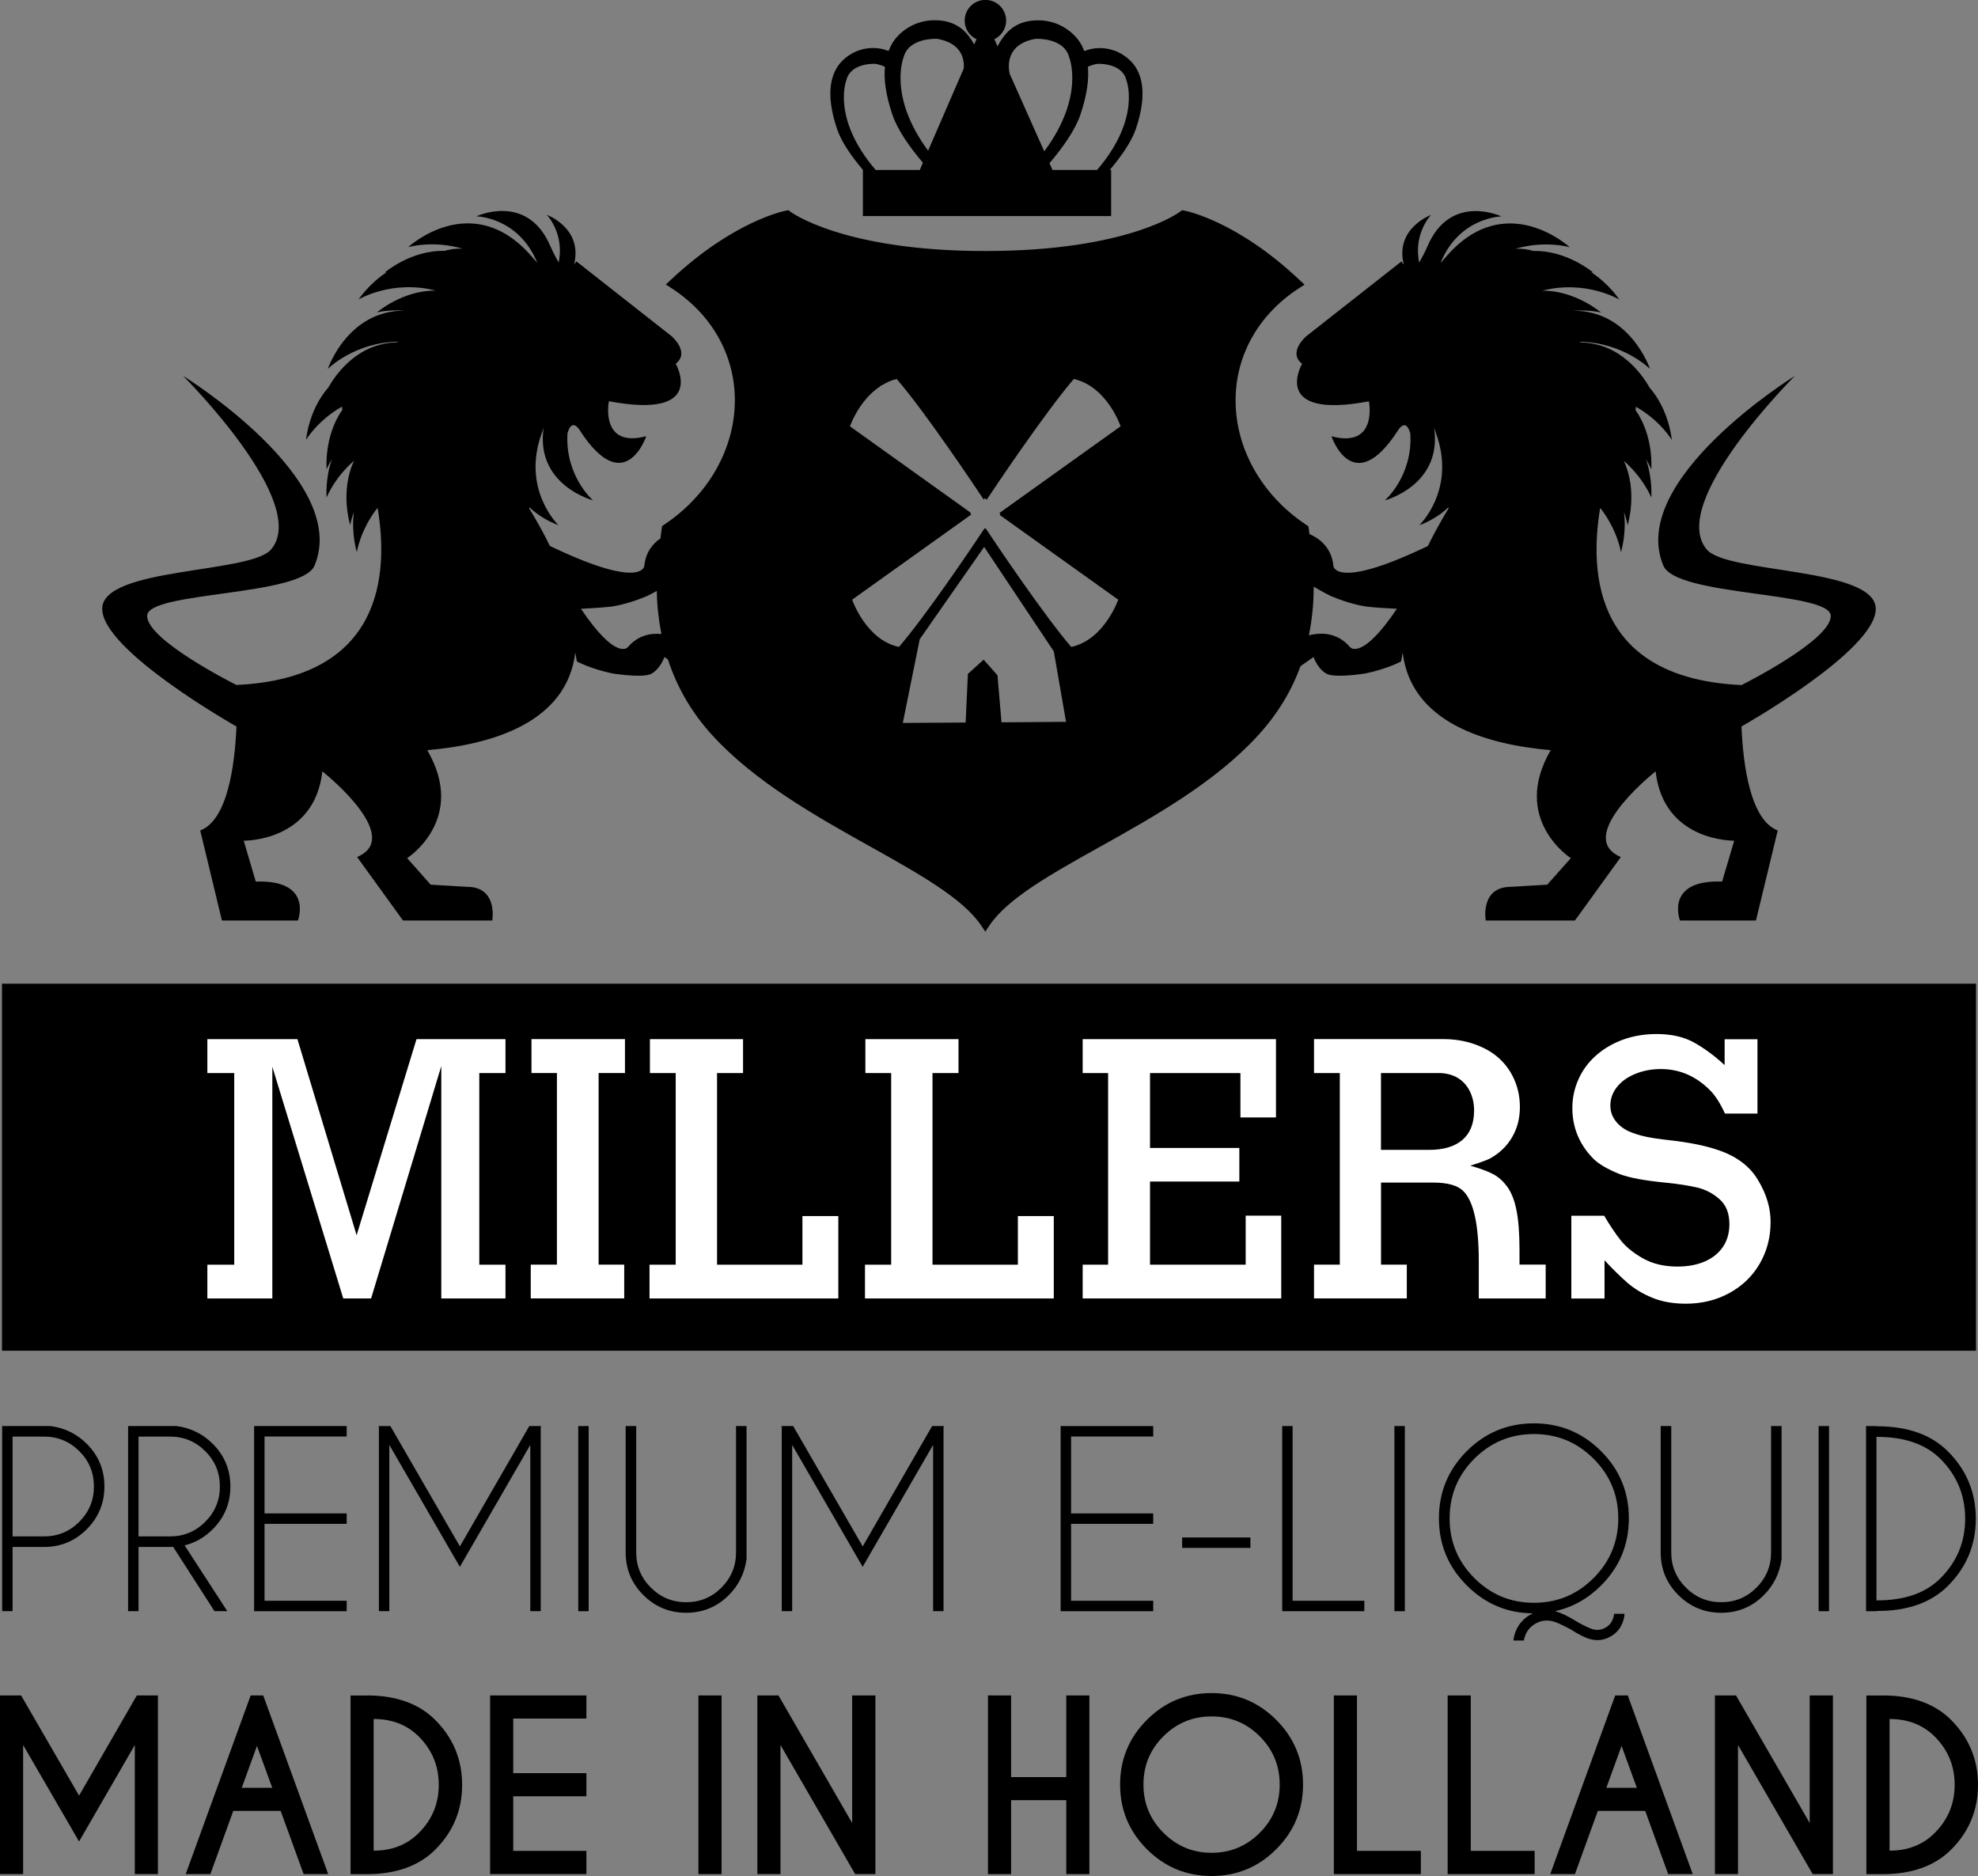 <?xml version="1.0" encoding="utf-8"?>
<!-- Generator: Adobe Illustrator 23.0.4, SVG Export Plug-In . SVG Version: 6.00 Build 0)  -->
<svg version="1.1" id="Laag_1" xmlns="http://www.w3.org/2000/svg" xmlns:xlink="http://www.w3.org/1999/xlink" x="0px" y="0px"
	 viewBox="0 0 451.77 428.46" style="enable-background:new 0 0 451.77 428.46;" xml:space="preserve">
<rect x="0" y="0" width="451.77" height="428.46" fill="#808080" stroke="none"/>
<style type="text/css">
	.st0{fill:#FFFFFF;}
</style>
<g>
	<polygon class="st0" points="197.28,143.31 197.32,143.36 197.29,143.32 	"/>
	<g>
		<path d="M197.1,38.81h-0.02v10.53h8.42h39.57h8.71V38.81h-0.31c2.61-3.09,4.96-6.42,5.96-9.37c2.79-8.26,1.1-12.19,0-14.01
			c-1.11-1.84-4.03-4.45-8.25-4.45c-1.43,0-2.54,0.29-3.53,0.69c-0.29-0.74-0.6-1.36-0.89-1.84c-1.29-2.15-4.67-5.19-9.61-5.19
			c-4.94,0-7.45,2.43-9.28,5.88c-0.01,0.03-0.02,0.06-0.03,0.08l-0.73-1.65c1.58-0.77,2.69-2.35,2.69-4.23
			c0-2.63-2.11-4.74-4.73-4.74c-2.63,0-4.74,2.11-4.74,4.74c0,1.89,1.11,3.48,2.7,4.24l-0.52,1.2c-1.82-3.26-4.3-5.54-9.06-5.54
			c-4.95,0-8.33,3.03-9.61,5.19c-0.29,0.48-0.6,1.1-0.89,1.84c-1-0.41-2.12-0.69-3.53-0.69c-4.23,0-7.15,2.61-8.25,4.45
			c-1.1,1.82-2.78,5.75,0,14.01C192.14,32.38,194.49,35.72,197.1,38.81z M250.64,14.58c0,0,5.52-0.32,6.58,3.59
			c0,0,3.6,8.7-6.64,20.64h-10.19l-0.69-1.54c3.09-3.64,5.89-7.6,7.06-11.08c1.63-4.8,1.95-8.33,1.71-10.94
			C249.08,14.96,249.78,14.72,250.64,14.58z M236.53,8.87c0,0,6.43-0.38,7.66,4.18c0,0,3.7,8.92-5.69,21.51l-7.91-17.75
			C230.24,15.16,229.73,10.05,236.53,8.87z M206.39,13.05c1.22-4.56,7.66-4.18,7.66-4.18c5.57,0.97,6.21,4.56,6.08,6.75l-8.15,18.79
			C202.72,21.9,206.39,13.05,206.39,13.05z M193.35,18.17c1.06-3.91,6.57-3.59,6.57-3.59c0.87,0.15,1.57,0.39,2.19,0.67
			c-0.24,2.61,0.08,6.14,1.71,10.94c1.16,3.45,3.91,7.36,6.97,10.98l-0.71,1.65h-10.08C189.75,26.86,193.35,18.17,193.35,18.17z"/>
		<path d="M54.01,165.93c-0.39,8.97-2.06,21.39-8.28,23.74l4.96,20.57h17.36c0,0,3.59-9.36-9.63-8.89L55.66,192
			c0,0,16.15,0.31,17.97-15.83c1.98,1.59,18.3,15.18,7.93,19.56l10.49,14.51h20.38c0,0,1.38-7.7-5.77-7.7l-8.29-0.49l-5.38-6.06
			c0,0,13.8-8.83,4.6-24.66c14.99-1.3,31.87-6.38,33.8-22.28l0.37,2.02c0,0,3.09,1.68,8.14,2.74c0,0,5.94,0.97,8.44,0.25
			c0,0,2.02-0.52,3.42-4l0.8,0.56c2.07,6.36,5.38,12.1,10.11,17.29c9.78,10.71,23.81,18.57,36.16,25.47
			c11.28,6.31,21.03,11.79,25.22,17.92l0.99,1.48l0.99-1.48c4.17-6.13,13.91-11.61,25.23-17.92c12.35-6.89,26.35-14.75,36.12-25.47
			c4.36-4.78,7.55-10,9.65-15.76l2.97-2.09c1.39,3.48,3.43,4,3.43,4c2.5,0.72,8.43-0.25,8.43-0.25c5.06-1.06,8.14-2.74,8.14-2.74
			l0.37-2.02c1.93,15.9,18.81,20.97,33.81,22.28c-9.21,15.83,4.59,24.66,4.59,24.66l-5.38,6.06l-8.28,0.49
			c-7.15,0-5.77,7.7-5.77,7.7h20.37l10.49-14.51c-10.38-4.38,5.96-17.97,7.94-19.56c1.81,16.15,17.95,15.83,17.95,15.83l-2.76,9.34
			c-13.22-0.47-9.63,8.89-9.63,8.89h17.36l4.97-20.57c-6.22-2.35-7.9-14.78-8.28-23.74c0.09-0.05,30.67-17.3,30.67-26.85
			c0-9.57-33.86-7.99-38.59-13.56c-9.04-10.67,20.12-39.66,20.12-39.66s-38.31,23.67-30.04,43.34c2.98,7.05,37.85,5.86,38.22,11.39
			c0.37,5.53-20.37,15.88-20.37,15.88h-0.01c-33.28-1.53-34.86-25.06-32.27-40.47c3.99,5.08,4.74,10.13,4.74,10.13
			s1.32-4.18,0.7-9.18c0.64,1.82,0.82,3.01,0.82,3.01s2.43-7.66-0.88-14.71c4.58,4,6.29,8.4,6.29,8.4s0.36-4.13-1.2-8.74
			c0.83,1.39,1.2,2.31,1.2,2.31s0.66-7.5-3.61-13.57c0.04-0.25,0.09-0.49,0.11-0.74c5.61,3.19,8.18,7.57,8.18,7.57
			s-0.55-6.78-5.07-11.95c-1.93-3.39-6.91-10.15-15.73-10.31l-0.16-0.16c9.97,0.18,16,6.22,16,6.22s-4.56-13.5-17.68-13.29
			c3.84-0.29,6.49,0.4,6.49,0.4s-5.9-5.08-13.45-4.99c9.99-2.56,17.61,2.02,17.61,2.02s-2.29-3.55-6.43-6.24
			c0.29,0.04,0.48,0.09,0.48,0.09s-5.99-5.12-13.64-4.94c-1.26-0.36-2.68-0.6-4.2-0.49c6.92-2.02,12.48-0.36,12.48-0.36
			s-14.7-13.59-28.26,2.18c-0.44,0.49-0.85,0.95-1.27,1.42c0.04-0.07,0.07-0.14,0.09-0.2c4.3-10.31,13.84-10.44,13.84-10.44
			s-11.61-5.5-16.88,6.78c-0.59,1.35-1.25,2.61-1.91,3.75c-1.38-6.63,2.7-10.87,2.7-10.87s-8.31,3.03-6.21,11.36
			c-0.19-0.25-0.35-0.47-0.54-0.74L298.34,76.8c0,0-4.3,3.68-0.95,6.29c0,0-7.4,12.8,15.2,8.58c0.02,0.02,0.04,0.02,0.07,0.02
			c0.09,0.4,1.89,10.73-8.56,7.95c0,0,4.9,14.53,15.16-1.28c0,0,1.82-3.19,2.85,0.65c0.6,9.75-5.82,15.27-5.82,15.27
			s13.28-3.46,11.24-16.71c0.11,0.47,0.28,0.94,0.46,1.42c4.67,12.89-3.82,20.95-3.82,20.95s3.56-1.12,6.6-4.04l0.11,0.16
			c-1.84,3.03-3.42,5.91-4.76,8.65h-0.02c-0.33,0.16-0.66,0.34-0.99,0.47c-20.19,9.52-20.56,4.09-20.56,4.09
			c-0.41-4.37-3.4-6.4-5.48-7.3c-0.07-0.43-0.09-0.84-0.16-1.27l-0.1-0.52l-0.44-0.29c-10.21-6.78-16.26-17.52-16.16-28.7
			c0.07-10.22,5.36-19.45,14.46-25.35l1.29-0.83l-1.11-1.03C282.6,50.51,270.99,48.19,270.5,48.1l-0.53-0.09l-0.44,0.34
			c-0.11,0.07-11.82,8.98-44.5,8.98c-32.54,0-44.4-8.92-44.52-8.98l-0.41-0.34l-0.53,0.09c-0.51,0.09-12.09,2.4-26.4,15.85
			l-1.1,1.03l1.29,0.83c9.13,5.91,14.39,15.14,14.48,25.35c0.07,11.18-5.98,21.92-16.19,28.7l-0.44,0.29l-0.07,0.52
			c-0.13,0.79-0.18,1.52-0.29,2.29c-1.7,1.17-3.38,3.1-3.69,6.29c0,0-0.36,5.43-20.56-4.09c-0.31-0.13-0.66-0.31-0.99-0.47h-0.02
			c-1.32-2.74-2.92-5.61-4.76-8.65l0.12-0.16c3.03,2.92,6.59,4.04,6.59,4.04s-8.48-8.06-3.82-20.95c0.19-0.47,0.35-0.95,0.46-1.42
			c-2.04,13.25,11.25,16.71,11.25,16.71s-6.41-5.52-5.82-15.27c1.03-3.84,2.85-0.65,2.85-0.65c10.25,15.81,15.15,1.28,15.15,1.28
			c-10.43,2.79-8.64-7.55-8.55-7.95c0.03,0,0.06,0,0.08-0.02c22.6,4.22,15.19-8.58,15.19-8.58c3.36-2.6-0.94-6.29-0.94-6.29
			l-21.75-17.09c-0.18,0.27-0.35,0.49-0.53,0.74c2.09-8.33-6.21-11.36-6.21-11.36s4.07,4.24,2.7,10.87
			c-0.67-1.15-1.31-2.4-1.91-3.75c-5.27-12.28-16.89-6.78-16.89-6.78s9.52,0.13,13.85,10.44c0.02,0.07,0.05,0.13,0.09,0.2
			c-0.4-0.47-0.82-0.92-1.26-1.42c-13.57-15.76-28.26-2.18-28.26-2.18s5.56-1.66,12.49,0.36c-1.52-0.11-2.94,0.14-4.21,0.49
			c-7.66-0.18-13.63,4.94-13.63,4.94s0.18-0.05,0.48-0.09c-4.14,2.7-6.45,6.24-6.45,6.24s7.61-4.58,17.62-2.02
			c-7.57-0.09-13.45,4.99-13.45,4.99s2.64-0.7,6.48-0.4c-13.13-0.2-17.68,13.29-17.68,13.29s6.03-6.04,16.01-6.22l-0.16,0.16
			c-8.83,0.16-13.8,6.92-15.73,10.31c-4.54,5.17-5.08,11.95-5.08,11.95s2.57-4.38,8.18-7.57c0.02,0.25,0.07,0.49,0.09,0.74
			c-4.25,6.06-3.58,13.57-3.58,13.57s0.37-0.92,1.19-2.31c-1.56,4.6-1.19,8.74-1.19,8.74s1.69-4.4,6.27-8.4
			c-3.31,7.05-0.88,14.71-0.88,14.71s0.19-1.19,0.83-3.01c-0.62,5.01,0.68,9.18,0.68,9.18s0.76-5.05,4.74-10.13
			c2.61,15.4,1.01,38.94-32.26,40.47H54c0,0-20.74-10.35-20.38-15.88c0.37-5.52,35.26-4.33,38.22-11.39
			c8.27-19.67-30.04-43.34-30.04-43.34s29.16,28.99,20.12,39.66c-4.73,5.57-38.58,4-38.58,13.56
			C23.35,148.62,53.9,165.86,54.01,165.93z M300.05,133.98c1.96,1.21,3.99,2.18,3.99,2.18c4.78,2.02,8.25,2.4,8.25,2.4
			c2.35,0.25,4.6,0.38,6.76,0.47c-8.09,12.04-10.69,8.78-10.69,8.78c-3.19-3.75-7.35-3.26-9.41-2.7
			C299.65,141.59,300.05,137.91,300.05,133.98z M228.74,164.97l-0.92-10.76l-3.17-3.55l-3.59,3.26l-0.51,11.1l-14.35,0.09
			l3.86-19.11l14.72-21.09l15.91,23.87l2.79,16.08L228.74,164.97z M200.99,88.27l0.16-0.19l0.28-0.09c1.02-0.62,2.12-1.15,3.38-1.43
			c0.06,0.07,0.13,0.16,0.19,0.23l0.01,0l0.06,0.09c6.37,7.41,17.47,24.01,19.61,27.22l0.29-0.34l0.37,0.4
			c2.02-3.05,13.57-20.25,19.92-27.6c7.61,1.71,10.69,10.8,10.69,10.8l-27.69,19.81l0.24,0.27l-0.19,0.16l27.09,19.36
			c0,0-0.75,2.17-2.39,4.59l-0.01,0.01l-0.01,0.01c-1.72,2.53-4.42,5.33-8.32,6.19c-6.04-7.01-16.85-23.02-19.56-27.11l-0.12,0.11
			l-0.11-0.11c-2.68,4.06-13.5,20.1-19.57,27.11c-3.69-0.81-6.29-3.36-8.01-5.78l-0.03-0.01l-0.01-0.04
			c-1.81-2.56-2.63-4.97-2.63-4.97l27.21-19.45l-0.28-0.29l0.14-0.13l-27.57-19.72C194.12,97.35,196.18,91.44,200.99,88.27z
			 M139.46,138.56c0,0,3.47-0.38,8.25-2.4c0,0,1.02-0.49,2.3-1.19c0.05,3.46,0.45,6.71,1.05,9.84c-2.21-0.23-5.22,0.12-7.68,3.01
			c0,0-2.59,3.26-10.69-8.78C134.87,138.94,137.11,138.8,139.46,138.56z"/>
	</g>
	<rect x="0.45" y="224.67" width="450.87" height="83.82"/>
	<g>
		<path class="st0" d="M115.46,296.55h-14.67v-53.07l-16.03,53.07H78.4l-16.2-52.91v52.91H47.36v-7.71h6.14v-43.76h-6.14v-7.75
			h20.57l13.52,44.79l13.68-44.79h20.32v7.75h-5.98v43.76h5.98V296.55z"/>
		<path class="st0" d="M142.74,245.07h-6.02v43.76h5.85v7.71h-21.35v-7.71h5.98v-43.76h-5.81v-7.75h21.35V245.07z"/>
		<path class="st0" d="M191.47,296.55h-43.12v-7.71h5.98v-43.76h-5.89v-7.75h21.27v7.75h-5.94v43.76h19.5v-11.11h8.2V296.55z"/>
		<path class="st0" d="M240.68,296.55h-43.12v-7.71h5.98v-43.76h-5.89v-7.75h21.27v7.75h-5.94v43.76h19.5v-11.11h8.2V296.55z"/>
		<path class="st0" d="M292.62,296.55h-45.34v-7.71h5.81v-43.76h-5.81v-7.75h44.15v17.88h-8.12v-10.13h-20.65v17.1h20.4v7.67h-20.4
			v18.99h21.85v-11.2h8.12V296.55z"/>
		<path class="st0" d="M353.04,296.55h-15.29v-8.49c0-8.37-1.18-13.71-3.54-16.04c-1.29-1.29-3.57-1.93-6.84-1.93h-11.95v18.74h5.89
			v7.71h-21.19v-7.71h5.89v-43.76h-5.89v-7.75h29.55c2.5,0,4.86,0.38,7.07,1.15c2.21,0.77,4.07,1.83,5.58,3.18
			c1.51,1.35,2.69,2.99,3.54,4.92c0.85,1.93,1.28,4.03,1.28,6.29c0,2.54-0.59,4.83-1.77,6.85s-2.84,3.64-4.99,4.84
			c-0.66,0.36-2.18,0.92-4.58,1.68c2.23,0.63,3.96,1.26,5.19,1.91c1.24,0.64,2.33,1.62,3.28,2.93s1.65,3.11,2.1,5.39
			c0.45,2.28,0.68,5.31,0.68,9.08v3.28h5.98V296.55z M336.68,253.61c0-1.61-0.33-3.08-0.99-4.41c-0.66-1.33-1.6-2.34-2.82-3.06
			c-1.22-0.71-2.66-1.07-4.31-1.07h-13.15v17.55h10.96c3.35,0,5.91-0.77,7.67-2.3C335.8,258.8,336.68,256.56,336.68,253.61z"/>
		<path class="st0" d="M404.4,279.08c0,3.5-0.83,6.68-2.49,9.54c-1.66,2.86-3.98,5.09-6.95,6.71c-2.97,1.61-6.27,2.42-9.89,2.42
			c-2.91,0-5.47-0.45-7.67-1.35s-4.09-2.04-5.69-3.42c-1.59-1.38-3.34-3.1-5.24-5.15v8.74h-7.58v-18.91h7.5
			c1.29,2.19,2.54,4.05,3.75,5.58c1.21,1.53,2.91,2.92,5.11,4.16s4.82,1.87,7.87,1.87c2.42,0,4.52-0.4,6.31-1.19
			c1.79-0.79,3.16-1.91,4.12-3.36c0.96-1.45,1.44-3.16,1.44-5.13c0-2.46-0.74-4.35-2.23-5.68c-1.48-1.33-3.17-2.21-5.05-2.67
			c-1.88-0.45-4.29-0.83-7.23-1.13c-4.78-0.46-8.27-1.11-10.47-1.93c-2.97-1.18-5.07-2.43-6.31-3.77c-3.05-3.2-4.58-6.99-4.58-11.36
			c0-2.3,0.47-4.5,1.42-6.6c0.95-2.1,2.31-3.93,4.08-5.47s3.83-2.73,6.16-3.57c2.33-0.83,4.86-1.25,7.58-1.25
			c3.38,0,6.24,0.65,8.57,1.95c2.33,1.3,4.66,3.01,6.97,5.15v-5.91h7.5v16.98h-7.42c-1.02-2.24-2.12-3.98-3.3-5.21
			c-3.24-3.31-7.02-4.96-11.34-4.96c-2.09,0-4.03,0.36-5.81,1.09c-1.79,0.72-3.19,1.72-4.2,2.99c-1.02,1.27-1.53,2.69-1.53,4.24
			c0,1.26,0.36,2.39,1.09,3.4c0.73,1.01,1.74,1.83,3.03,2.46c1.26,0.55,2.6,0.97,4,1.27s3.26,0.57,5.56,0.82
			c4.37,0.49,8,1.23,10.88,2.21c4.26,1.42,7.32,3.73,9.19,6.91C403.47,272.73,404.4,275.9,404.4,279.08z"/>
	</g>
	<g>
		<path d="M2.87,353.31v14.66H0.49V325.7h11.1c3.22,0.44,5.96,1.79,8.22,4.04c2.69,2.69,4.04,5.94,4.04,9.75
			c0,3.82-1.35,7.08-4.04,9.78c-2.7,2.7-5.95,4.04-9.75,4.04H2.87z M2.87,328.1v22.8h7.19c3.13,0,5.82-1.11,8.05-3.34
			c2.23-2.23,3.34-4.92,3.34-8.07c0-3.15-1.11-5.84-3.34-8.06c-2.23-2.22-4.91-3.33-8.05-3.33H2.87z"/>
		<path d="M39.54,353.28c-0.23,0.02-0.47,0.03-0.71,0.03h-7.19v14.66h-2.38V325.7h11.1c3.22,0.44,5.96,1.79,8.22,4.04
			c2.69,2.69,4.04,5.94,4.04,9.75c0,3.82-1.35,7.08-4.04,9.78c-1.87,1.87-4.01,3.09-6.42,3.67l9.75,15.03h-2.93L39.54,353.28z
			 M31.64,328.1v22.8h7.19c3.13,0,5.82-1.11,8.05-3.34c2.23-2.23,3.34-4.92,3.34-8.07c0-3.15-1.11-5.84-3.34-8.06
			c-2.23-2.22-4.91-3.33-8.05-3.33H31.64z"/>
		<path d="M79.18,325.7v2.38H60.42v17.57h18.76v2.38H60.42v17.57h18.76v2.38H58.04V325.7H79.18z"/>
		<path d="M89.16,325.7l15.88,27.48l15.85-27.48h2.72l-0.11,0.18v42.09h-2.38V330l-16.09,27.85L88.92,330v37.97h-2.38v-42.09
			l-0.11-0.18H89.16z"/>
		<path d="M134.45,325.7v42.28h-2.38V325.7H134.45z"/>
		<path d="M168.11,325.7h2.4v30.38c-0.44,3.22-1.79,5.96-4.04,8.22c-2.7,2.7-5.95,4.04-9.75,4.04c-3.82,0-7.08-1.35-9.78-4.04
			c-2.7-2.69-4.04-5.94-4.04-9.75V325.7h2.41v28.85c0,3.13,1.11,5.82,3.34,8.04s4.92,3.34,8.07,3.34s5.84-1.11,8.06-3.34
			s3.33-4.91,3.33-8.04V325.7z"/>
		<path d="M181.16,325.7l15.88,27.48l15.85-27.48h2.72l-0.11,0.18v42.09h-2.38V330l-16.09,27.85L180.93,330v37.97h-2.38v-42.09
			l-0.11-0.18H181.16z"/>
		<path d="M263.39,325.7v2.38h-18.76v17.57h18.76v2.38h-18.76v17.57h18.76v2.38h-21.14V325.7H263.39z"/>
		<path d="M270,351.14h15.59v2.38H270V351.14z"/>
		<path d="M292.85,367.97V325.7h2.38v39.9h16.38v2.38H292.85z"/>
		<path d="M320.86,325.7v42.28h-2.38V325.7H320.86z"/>
		<path d="M350.11,368.47c-5.88-0.05-10.91-2.18-15.09-6.37c-4.25-4.23-6.37-9.34-6.37-15.33s2.12-11.1,6.35-15.34
			c4.24-4.24,9.35-6.35,15.34-6.35s11.1,2.12,15.34,6.35c4.24,4.24,6.35,9.35,6.35,15.34s-2.11,11.1-6.34,15.33
			c-3.06,3.06-6.58,5.02-10.54,5.87c0.09,0.04,0.18,0.06,0.26,0.08c1.29,0.35,3.02,1.22,5.21,2.59c1.48,0.79,2.52,1.28,3.12,1.45
			c0.37,0.11,0.73,0.16,1.08,0.16c0.63,0,1.25-0.17,1.85-0.5c0.93-0.53,1.54-1.3,1.82-2.33c0.09-0.28,0.14-0.56,0.16-0.85h2.4
			c-0.04,0.48-0.12,0.96-0.26,1.45c-0.48,1.66-1.46,2.91-2.96,3.75c-0.95,0.55-1.94,0.82-2.96,0.82c-0.58,0-1.17-0.09-1.77-0.26
			c-1.06-0.28-2.55-1.04-4.49-2.27c-1.8-0.95-3.07-1.53-3.83-1.74c-0.51-0.14-1.01-0.21-1.51-0.21c-0.88,0-1.73,0.23-2.54,0.69
			c-1.3,0.74-2.15,1.82-2.54,3.25c-0.07,0.21-0.12,0.42-0.13,0.63h-2.4c0.04-0.42,0.11-0.85,0.24-1.29
			c0.58-2.04,1.81-3.59,3.67-4.65C349.76,368.65,349.93,368.56,350.11,368.47z M350.35,327.52c-5.32,0-9.86,1.88-13.62,5.64
			c-3.76,3.76-5.64,8.3-5.64,13.62s1.88,9.86,5.64,13.63c3.76,3.77,8.3,5.65,13.62,5.65c5.32,0,9.86-1.88,13.62-5.65
			s5.64-8.31,5.64-13.63s-1.88-9.86-5.64-13.62C360.21,329.4,355.67,327.52,350.35,327.52z"/>
		<path d="M404.51,325.7h2.4v30.38c-0.44,3.22-1.79,5.96-4.04,8.22c-2.7,2.7-5.95,4.04-9.75,4.04c-3.82,0-7.08-1.35-9.78-4.04
			c-2.7-2.69-4.04-5.94-4.04-9.75V325.7h2.41v28.85c0,3.13,1.11,5.82,3.34,8.04s4.92,3.34,8.07,3.34s5.84-1.11,8.06-3.34
			s3.33-4.91,3.33-8.04V325.7z"/>
		<path d="M417.75,325.7v42.28h-2.38V325.7H417.75z"/>
		<path d="M428.58,325.75h0.18c6.96,0,12.35,1.92,16.17,5.76c4.23,4.25,6.34,9.35,6.34,15.33c0,5.99-2.11,11.1-6.34,15.33
			c-3.82,3.84-9.21,5.76-16.17,5.76h-0.18v0.05h-2.38V325.7h2.38V325.75z M428.58,328.18v37.33h0.18c6.27,0,11.09-1.69,14.45-5.07
			c3.75-3.75,5.63-8.29,5.63-13.61c0-5.3-1.88-9.84-5.63-13.61c-3.37-3.36-8.18-5.05-14.45-5.05H428.58z"/>
	</g>
	<g>
		<path d="M4.82,387.22l13.24,22.88l13.19-22.88h4.82v40.81h-5.28v-29.49l-12.73,22.04L5.28,398.54v29.49H0v-40.81H4.82z"/>
		<path d="M60.12,387.22l14.84,40.81h-5.61l-5.25-14.44H53.28l-5.23,14.44h-5.64l14.84-40.81H60.12z M62.18,408.31l-3.49-9.56
			l-3.47,9.56H62.18z"/>
		<path d="M83.94,387.22c6.63,0.03,11.8,1.91,15.51,5.64c4.06,4.1,6.1,9.02,6.1,14.77c0,5.76-2.03,10.69-6.1,14.77
			c-3.71,3.72-8.88,5.6-15.51,5.64h-3.88v-40.81H83.94z M85.34,392.6v30.07c4.2,0,7.64-1.35,10.33-4.06
			c3.03-3.03,4.54-6.69,4.54-10.99c0-4.29-1.51-7.95-4.54-10.99C92.99,393.94,89.54,392.6,85.34,392.6z"/>
		<path d="M133.93,387.22v5.28h-16.71v12.47h16.71v5.28h-16.71v12.47h16.71v5.31h-21.99v-40.81H133.93z"/>
		<path d="M164.8,387.22v40.81h-5.28v-40.81H164.8z"/>
		<path d="M172.98,387.22h4.82l16.83,29.13v-29.13h5.31v40.81h-4.62l-17.06-29.49v29.49h-5.28V387.22z"/>
		<path d="M230.93,411.14v16.89h-5.28v-40.81h5.28v18.65h12.6v-18.65h5.28v40.81h-5.28v-16.89H230.93z"/>
		<path d="M291.49,392.8c4.08,4.08,6.12,9,6.12,14.77s-2.04,10.69-6.12,14.77s-9,6.12-14.77,6.12s-10.69-2.04-14.77-6.12
			s-6.12-9-6.12-14.77s2.04-10.69,6.12-14.77s9-6.12,14.77-6.12S287.41,388.72,291.49,392.8z M276.72,392.01
			c-4.3,0-7.97,1.52-11.01,4.55s-4.55,6.7-4.55,11.01s1.52,7.97,4.57,11.02s6.71,4.57,10.99,4.57c4.3,0,7.97-1.52,11.01-4.57
			s4.55-6.72,4.55-11.02s-1.52-7.97-4.55-11.01S281.02,392.01,276.72,392.01z"/>
		<path d="M304.65,428.03v-40.81h5.28v35.5h14.59v5.31H304.65z"/>
		<path d="M330.64,428.03v-40.81h5.28v35.5h14.59v5.31H330.64z"/>
		<path d="M371.78,387.22l14.84,40.81h-5.61l-5.25-14.44h-10.82l-5.23,14.44h-5.64l14.84-40.81H371.78z M373.85,408.31l-3.49-9.56
			l-3.47,9.56H373.85z"/>
		<path d="M391.68,387.22h4.82l16.83,29.13v-29.13h5.31v40.81h-4.62l-17.06-29.49v29.49h-5.28V387.22z"/>
		<path d="M430.16,387.22c6.63,0.03,11.8,1.91,15.51,5.64c4.06,4.1,6.1,9.02,6.1,14.77c0,5.76-2.03,10.69-6.1,14.77
			c-3.71,3.72-8.88,5.6-15.51,5.64h-3.88v-40.81H430.16z M431.57,392.6v30.07c4.2,0,7.64-1.35,10.33-4.06
			c3.03-3.03,4.54-6.69,4.54-10.99c0-4.29-1.51-7.95-4.54-10.99C439.21,393.94,435.77,392.6,431.57,392.6z"/>
	</g>
</g>
</svg>
